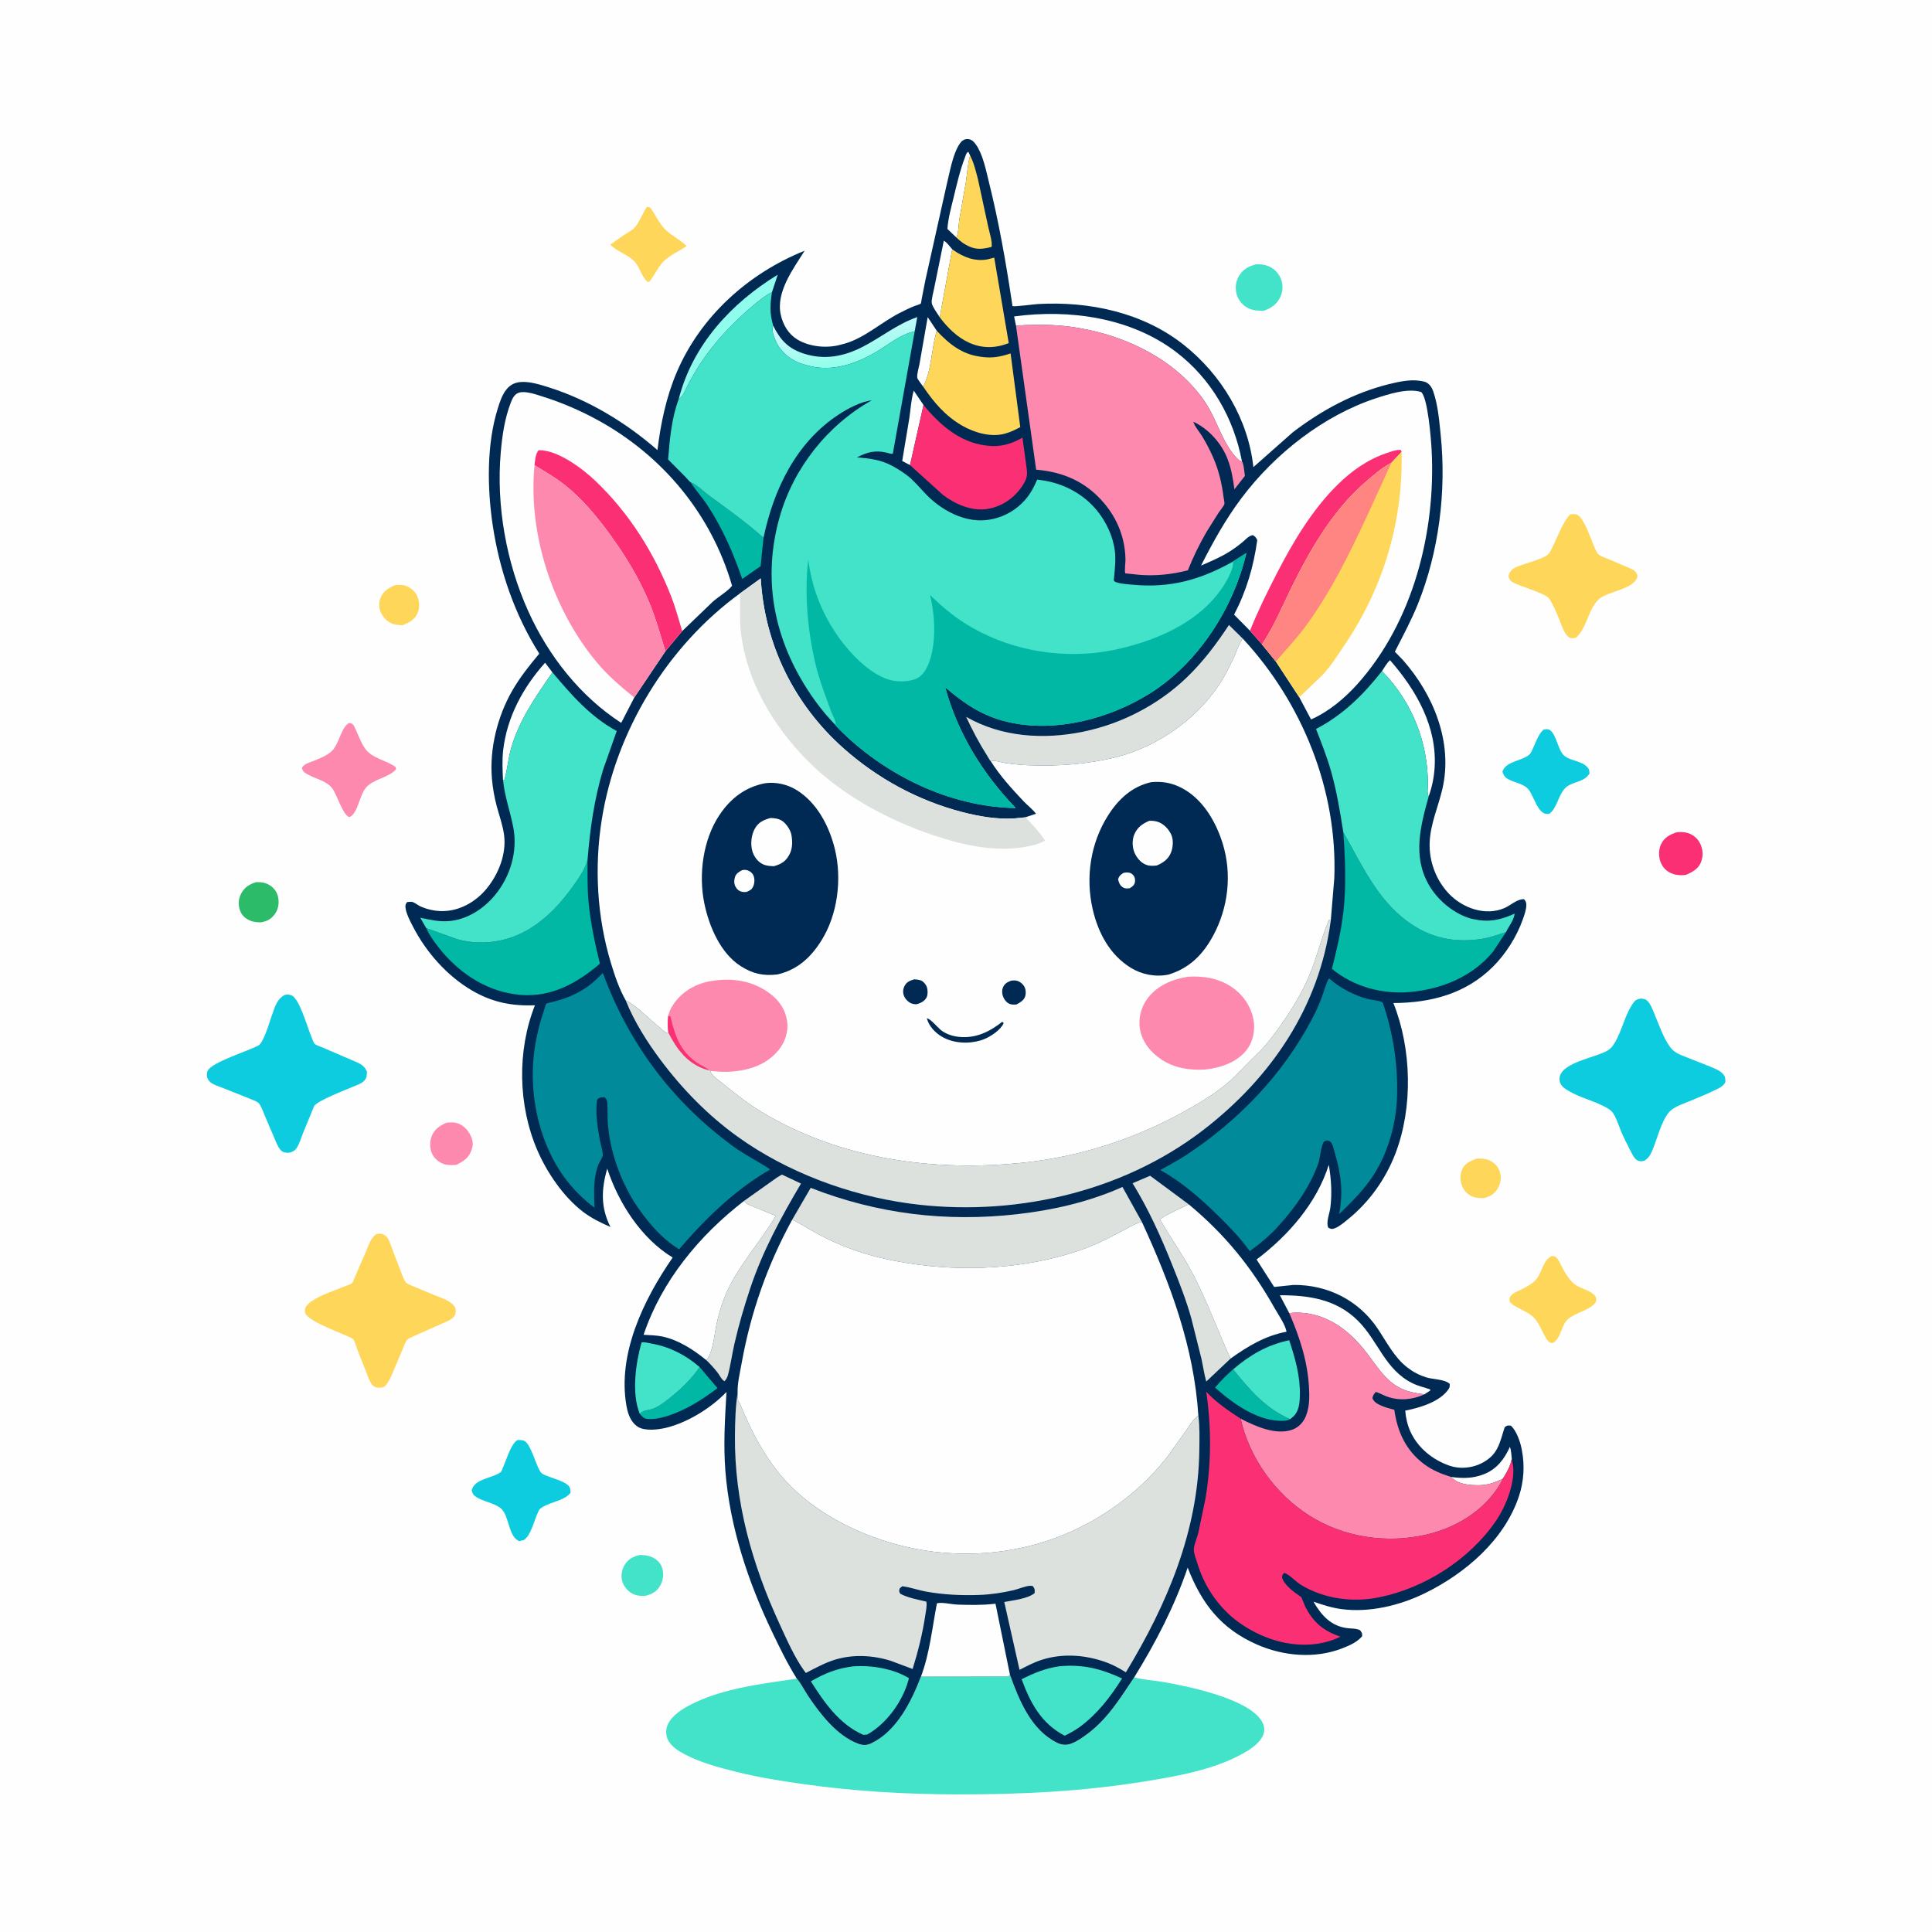 <svg version="1.1" xmlns="http://www.w3.org/2000/svg" style="display: block;" viewBox="0 0 2048 2048" width="1024" height="1024">
<defs>
	<linearGradient id="Gradient1" gradientUnits="userSpaceOnUse" x1="901.876" y1="384.432" x2="894.63" y2="342.461">
		<stop class="stop0" offset="0" stop-opacity="1" stop-color="rgb(146,254,235)"/>
		<stop class="stop1" offset="1" stop-opacity="1" stop-color="rgb(201,249,252)"/>
	</linearGradient>
</defs>
<path transform="translate(0,0)" fill="rgb(254,254,254)" d="M -0 -0 L 2048 0 L 2048 2048 L -0 2048 L -0 -0 z"/>
<path transform="translate(0,0)" fill="rgb(254,215,90)" d="M 419.138 620.142 C 422.696 619.999 426.525 619.675 429.929 620.898 C 435.366 622.852 440.243 626.981 442.467 632.37 C 444.913 638.296 445.089 644.63 442.399 650.542 C 439.395 657.146 433.287 660.136 426.929 662.749 C 423.436 662.62 419.686 662.512 416.371 661.313 C 410.635 659.238 406.183 654.715 403.723 649.192 C 401.522 644.252 401.372 638.858 403.378 633.812 C 406.372 626.285 412.097 623.127 419.138 620.142 z"/>
<path transform="translate(0,0)" fill="rgb(254,215,90)" d="M 1565.25 1228.16 C 1569.96 1227.89 1574.46 1228.14 1578.85 1230.04 C 1583.82 1232.18 1588.06 1236.55 1589.77 1241.7 C 1591.92 1248.18 1590.9 1254.22 1587.55 1260.09 C 1584.37 1265.65 1579.54 1268.23 1573.61 1269.99 C 1569.29 1270.13 1565.36 1270.15 1561.26 1268.6 C 1556.06 1266.63 1551.86 1262.24 1549.8 1257.12 C 1547.53 1251.46 1547.59 1244.56 1550.17 1239 C 1552.94 1233.02 1559.51 1230.35 1565.25 1228.16 z"/>
<path transform="translate(0,0)" fill="rgb(44,187,104)" d="M 271.481 935.105 C 276.607 934.925 281.312 935.549 285.776 938.296 C 290.09 940.95 293.463 945.195 294.616 950.171 C 296.083 956.504 295.377 963.395 291.5 968.752 C 287.401 974.417 283.34 976.38 276.73 977.766 C 272.789 977.663 268.848 977.508 265.185 975.892 C 260.189 973.687 256.614 970.75 254.611 965.638 C 252.449 960.117 252.544 953.698 255.108 948.294 C 258.641 940.847 263.909 937.548 271.481 935.105 z"/>
<path transform="translate(0,0)" fill="rgb(66,227,201)" d="M 678.515 1648.29 C 683.559 1648.42 688.313 1649.09 692.838 1651.48 C 697.495 1653.93 700.808 1657.86 702.171 1662.97 C 703.986 1669.76 702.652 1676.65 698.783 1682.5 C 695.12 1688.04 689.72 1690.24 683.539 1691.77 C 679 1691.9 674.01 1691.39 670 1689.13 C 664.906 1686.26 660.526 1680.8 659.298 1675 C 658.2 1669.82 659.269 1663.22 662.181 1658.75 C 666.34 1652.37 671.364 1649.8 678.515 1648.29 z"/>
<path transform="translate(0,0)" fill="rgb(254,137,174)" d="M 473.169 1190.18 C 476.68 1189.72 480.379 1189.47 483.85 1190.36 C 489.768 1191.87 495.02 1196.62 497.905 1201.88 C 500.334 1206.31 502.141 1211.77 500.546 1216.71 L 500.094 1218 L 499.693 1219.3 C 497.048 1227.55 491.044 1231.1 483.749 1234.82 C 479.77 1235.05 475.799 1235.31 471.888 1234.36 C 466.445 1233.03 460.906 1228.68 458.347 1223.69 C 455.447 1218.03 455.288 1210.56 457.509 1204.66 C 460.344 1197.12 466.071 1193.34 473.169 1190.18 z"/>
<path transform="translate(0,0)" fill="rgb(251,48,116)" d="M 1777.36 882.198 C 1781.44 881.885 1785.56 881.864 1789.5 883.117 C 1794.57 884.729 1799.32 888.671 1801.8 893.364 C 1805.22 899.855 1805.79 906.624 1803.28 913.542 C 1800.59 920.987 1793.83 924.564 1787.03 927.459 C 1782.37 928.039 1777.28 927.893 1772.85 926.174 C 1766.49 923.703 1762.65 919.924 1760.16 913.557 C 1758.05 908.154 1758.16 900.186 1760.77 894.926 C 1764.46 887.486 1769.85 884.883 1777.36 882.198 z"/>
<path transform="translate(0,0)" fill="rgb(66,227,201)" d="M 1331.74 280.153 C 1335.87 279.935 1340.66 280.517 1344.49 282.127 C 1350.84 284.804 1355.74 289.733 1358.07 296.271 C 1360.34 302.638 1359.91 309.606 1356.82 315.608 C 1352.93 323.148 1347.03 326.887 1339.2 329.557 C 1333.32 329.353 1328.1 329.217 1322.77 326.478 C 1317.33 323.686 1312.92 318.472 1311.11 312.617 C 1309 305.795 1309.73 298.57 1313.4 292.464 C 1317.76 285.224 1323.79 282.148 1331.74 280.153 z"/>
<path transform="translate(0,0)" fill="rgb(254,215,90)" d="M 685.537 219.5 L 685.953 219.451 C 689.293 219.401 689.069 219.695 690.914 222.363 C 695.852 229.504 699.22 237.55 705.618 243.658 C 712.325 250.062 721.015 254.086 727.888 260.704 C 719.007 267.299 708.756 270.505 701.396 279.321 C 696.484 285.203 693.333 292.408 688.5 298.481 L 686.521 298.918 C 679.83 293.238 678.407 282.789 671.857 276.492 C 664.639 269.553 654.3 266.597 646.804 259.355 L 662.39 248.51 C 666.707 245.781 671.448 243.446 674.45 239.182 C 678.759 233.06 681.421 225.818 685.537 219.5 z"/>
<path transform="translate(0,0)" fill="rgb(14,204,224)" d="M 1636.13 773.5 C 1637.97 773.134 1639.74 772.623 1641.59 773.247 C 1648.35 775.529 1651.3 791.314 1655.04 797.213 L 1655.72 798.232 C 1660.84 806.464 1674.57 805.579 1681.72 812.292 C 1684.53 814.941 1684.73 816.234 1684.95 820 C 1678.84 829.795 1666.59 828.114 1659.3 835.298 C 1651.82 842.665 1650.71 856.57 1642.49 862.5 C 1630.19 865.974 1626.31 842.88 1619.36 835.805 C 1614.68 831.045 1605.56 829.476 1599.56 826.366 C 1595.61 824.323 1593.85 822.277 1592.62 818 C 1596.51 806.384 1613.69 806.902 1621.33 799.73 C 1623.11 798.059 1624.31 794.753 1625.32 792.574 C 1628.26 786.235 1630.84 778.221 1636.13 773.5 z"/>
<path transform="translate(0,0)" fill="rgb(254,215,90)" d="M 1644.87 1331.5 C 1647.03 1331.63 1647.73 1331.27 1649.46 1332.74 C 1652.26 1335.13 1653.92 1339.52 1655.61 1342.73 C 1658.74 1348.7 1662.01 1354.38 1666.78 1359.22 C 1673.38 1365.92 1683 1366.39 1689.5 1372.27 C 1692.13 1374.64 1692.01 1376.12 1692.06 1379.5 C 1686.86 1389 1669.16 1391.18 1661.34 1399.12 C 1654.63 1405.93 1655.12 1417.82 1646.5 1423.43 L 1644.97 1423.62 C 1641.72 1423.19 1640.24 1420.8 1638.69 1418.24 C 1634.61 1411.49 1631.57 1402.61 1626.11 1396.93 C 1622.82 1393.5 1618.5 1391.14 1614.33 1388.95 C 1609.33 1386.34 1604.48 1384.28 1600.5 1380.17 C 1600.25 1378.51 1599.76 1377.32 1600.41 1375.7 C 1602.4 1370.73 1608.98 1368.75 1613.43 1366.53 C 1618.31 1364.09 1623.46 1361.22 1627.36 1357.36 C 1634.95 1349.85 1634.67 1336.52 1644.87 1331.5 z"/>
<path transform="translate(0,0)" fill="rgb(254,137,174)" d="M 369.703 766.5 C 370.483 766.485 372.936 766.888 373.5 767.329 C 375.001 768.504 376.561 772.259 377.392 774.054 C 380.402 780.563 382.971 787.97 387.222 793.781 C 394.957 804.355 409.497 805.707 419.5 813.206 L 419.804 815.5 C 411.805 824.647 396.027 825.475 387.895 834.995 C 380.96 843.115 379.574 861.973 370.5 866.239 C 363.244 864.407 357.118 841.357 351.615 834.924 C 344.855 827.021 333.073 825.318 324.5 819.966 C 321.714 818.227 320.641 817.107 320.02 814 C 322.232 809.653 328.483 808.21 332.703 806.508 C 338.683 804.095 346.435 801.033 351.188 796.683 C 359.923 788.691 360.779 772.452 369.703 766.5 z"/>
<path transform="translate(0,0)" fill="rgb(14,204,224)" d="M 548.567 1526.5 C 551.245 1526.5 554.138 1526.33 556.5 1527.84 C 562.172 1531.47 567.199 1548.87 570.278 1555.16 C 571.621 1557.91 573.016 1561.44 575.9 1562.81 L 576.919 1563.26 C 583.803 1566.54 596.2 1569.32 601.782 1574.08 C 604.734 1576.59 604.693 1578.96 604.799 1582.5 C 596.996 1591.93 581.043 1592.07 572.188 1599.7 C 571.283 1600.48 569.891 1604.24 569.297 1605.55 C 565.759 1613.29 562.655 1627.64 555.35 1632.5 L 550.5 1633.69 C 550.062 1633.5 549.605 1633.35 549.188 1633.11 C 538.833 1627.34 539.644 1606.97 531.411 1599.38 C 524.585 1593.09 511.661 1591.86 503.904 1586.23 C 501.414 1584.42 500.471 1582.56 500.068 1579.5 C 503.229 1567.22 522.556 1567.08 531.104 1560.21 C 531.719 1559.71 533.067 1555.79 533.445 1554.94 C 536.792 1547.41 540.676 1533.94 546.438 1528.12 C 547.115 1527.43 547.758 1527.06 548.567 1526.5 z"/>
<path transform="translate(0,0)" fill="rgb(254,215,90)" d="M 1664.24 545.5 C 1666.96 544.641 1669.94 544.564 1672.5 546.018 C 1679.5 549.999 1686.51 571.753 1689.76 579.082 C 1690.74 581.29 1692.62 586.123 1694.41 587.641 C 1697.09 589.902 1702.57 591.709 1705.84 593.047 L 1729.19 602.974 C 1733.12 604.855 1734.47 606.455 1735.92 610.5 C 1733.25 624.947 1704.22 626.311 1694.42 635.626 C 1683.34 646.147 1682.44 665.686 1670.5 675.968 C 1668.33 676.581 1665.64 677.124 1663.5 675.792 C 1657.89 672.299 1654.76 661.221 1652.34 655.274 C 1649.48 648.251 1646.21 640.519 1641.94 634.254 C 1638.57 629.289 1611.19 621.376 1604.18 617.582 C 1601.06 615.896 1600 614.309 1598.97 611 C 1600.75 601.877 1609.25 600.378 1616.95 597.641 C 1624.26 595.042 1633.42 592.814 1639.9 588.618 C 1642.98 586.617 1645.34 580.511 1646.98 577.208 C 1651.98 567.083 1656.6 553.743 1664.24 545.5 z"/>
<path transform="translate(0,0)" fill="rgb(254,215,90)" d="M 398.49 1308.5 C 399.664 1308.1 400.151 1307.87 401.5 1307.76 C 404.876 1307.5 407.561 1308.64 409.843 1311.05 C 412.495 1313.85 413.835 1318.74 415.168 1322.31 L 425.004 1348.15 C 426.281 1351.27 428.086 1356.71 430.204 1359.3 C 431.805 1361.25 437.542 1363.24 440.069 1364.32 L 461.202 1373.16 C 467.362 1375.57 474.767 1377.96 479.711 1382.5 C 482.351 1384.93 483.368 1387.43 483.051 1391 C 482.866 1393.09 482.259 1394.42 480.941 1396.03 C 478.342 1399.2 473.057 1401.08 469.379 1402.7 L 440.463 1415.56 C 438.155 1416.71 433.804 1418.28 431.946 1419.91 C 430.025 1421.6 428.452 1426.45 427.388 1428.89 L 417.455 1452.32 C 414.876 1458.47 412.421 1465.26 407.5 1469.93 C 405.815 1470.59 404.496 1471.03 402.662 1471.04 C 400.427 1471.04 397.641 1470.81 395.891 1469.28 C 392.243 1466.09 390.26 1459.73 388.494 1455.27 L 378.633 1430.28 C 377.589 1427.5 376.393 1422.25 374.61 1420.01 C 372.968 1417.95 367.125 1416.02 364.686 1414.89 C 352.025 1409.03 334.381 1403.46 324.324 1393.69 C 323.496 1391.61 322.891 1390.29 323.256 1387.98 C 324.998 1376.94 356.312 1367.56 365.84 1363.45 C 367.388 1362.79 372.093 1361.28 373.152 1360.2 C 374.361 1358.98 375.899 1354.27 376.688 1352.54 L 387.934 1326.62 C 390.724 1319.9 392.611 1313.17 398.49 1308.5 z"/>
<path transform="translate(0,0)" fill="rgb(14,204,224)" d="M 302.317 1054.5 C 304.693 1054.07 306.8 1054.28 309.069 1055.16 C 317.259 1058.37 325.845 1088.71 329.461 1097.49 C 330.24 1099.38 332.301 1105.37 333.653 1106.6 C 335.344 1108.13 340.499 1109.71 342.73 1110.73 L 378 1125.93 C 383.096 1128.12 386.881 1130.73 388.976 1136 C 388.751 1139.87 389.035 1142.23 386.341 1145.34 C 383.394 1148.74 377.543 1150.51 373.495 1152.27 C 367 1155.1 335.355 1167.2 332.928 1172.68 L 321.177 1201.22 C 319.263 1206.14 317.537 1212.02 314.768 1216.5 C 312.712 1219.82 310.141 1220.98 306.5 1221.98 C 304.91 1222.06 303.6 1221.95 302.016 1221.64 C 299.926 1221.23 298.648 1220.45 297.239 1218.81 C 294.363 1215.46 292.538 1210.38 290.811 1206.35 L 280.946 1183.21 C 279.197 1179.11 277.416 1173.67 274.802 1170.05 C 273.203 1167.84 268.675 1166.3 266.115 1165.17 L 234.688 1152.68 C 229.884 1150.82 223.173 1149 220.5 1144.2 C 219.007 1141.51 218.923 1138.33 219.946 1135.5 C 223.284 1126.25 264.368 1113.71 273.94 1108.22 C 279.578 1104.99 285.4 1084.16 287.752 1077.7 C 291.006 1068.76 293.095 1058.8 302.317 1054.5 z"/>
<path transform="translate(0,0)" fill="rgb(14,204,224)" d="M 1739.05 1058.5 C 1741.83 1058.82 1743.63 1058.67 1745.9 1060.6 C 1749.71 1063.84 1751.95 1070.65 1753.89 1075.16 C 1758.67 1086.25 1763.41 1100.81 1770.7 1110.3 C 1775.3 1116.3 1781.6 1118.25 1788.34 1120.94 L 1813.77 1131.02 C 1817.46 1132.6 1822.05 1134.32 1825 1137.05 C 1828.94 1140.69 1828.86 1141.91 1829.02 1147 C 1827.01 1150.88 1824.63 1152.23 1820.71 1154.21 C 1810.98 1159.12 1800.61 1163.34 1790.54 1167.49 C 1784.37 1170.04 1777.55 1172.21 1772.17 1176.25 C 1762.86 1183.24 1757.72 1203.68 1753.42 1214.62 C 1750.79 1221.29 1749.36 1226.5 1743.03 1230.5 C 1740.31 1230.98 1738.06 1231.45 1735.5 1229.94 C 1732.07 1227.91 1730.08 1223.1 1728.28 1219.66 C 1724.63 1212.71 1721.08 1205.85 1718.11 1198.56 C 1715.61 1192.4 1713.64 1185.56 1709.93 1180 C 1707.38 1176.18 1703.14 1174.22 1699.16 1172.2 C 1687.62 1166.35 1674.49 1163.33 1663.4 1156.73 C 1659.23 1154.25 1654.5 1151.58 1653.41 1146.48 C 1649.1 1126.46 1692.96 1121.39 1705.11 1112.98 C 1709.6 1109.87 1712.61 1104.1 1714.91 1099.25 C 1720.38 1087.74 1723.72 1074.04 1731.08 1063.5 C 1733.65 1059.82 1734.95 1059.44 1739.05 1058.5 z"/>
<path transform="translate(0,0)" fill="rgb(66,227,201)" d="M 1070.6 1775.31 C 1080.36 1802.48 1092.96 1833.84 1120.61 1847.42 C 1125.44 1849.79 1130.42 1850.19 1135.54 1848.3 C 1141.68 1846.04 1147.65 1841.78 1152.86 1837.89 C 1174.44 1821.81 1187.53 1799.9 1202.27 1778.11 L 1203.85 1778.5 C 1213.61 1780.83 1224.08 1781.4 1234.01 1783.15 C 1260.29 1787.8 1321.34 1800.27 1336.88 1823.5 C 1339.43 1827.3 1340.78 1831.62 1339.87 1836.18 C 1338.14 1844.94 1329.13 1851.88 1321.94 1856.24 C 1290.68 1875.21 1250.6 1882.35 1215 1888.15 C 1147.83 1899.09 1081.28 1902.32 1013.32 1902.12 C 959.497 1901.97 906.073 1898.86 852.766 1891.38 C 828.581 1887.98 804.485 1884.26 780.773 1878.3 C 761.813 1873.54 742.39 1868.47 725.056 1859.21 C 718.92 1855.94 712.658 1851.92 708.909 1845.86 C 706.289 1841.63 705.533 1836.28 706.732 1831.47 C 709.271 1821.28 719.808 1813.77 728.527 1808.95 C 763.054 1789.87 806.28 1785.16 844.655 1779.44 C 848.976 1784.15 852.688 1791.87 856.309 1797.29 C 869.157 1816.54 887.157 1840.05 909.688 1848.38 C 914.767 1850.26 918.91 1850.25 923.833 1847.87 C 950.708 1834.91 966.156 1803.56 976.264 1777.23 L 1069 1776.99 L 1070.6 1775.31 z"/>
<path transform="translate(0,0)" fill="rgb(0,42,83)" d="M 844.655 1779.44 C 834.912 1763.93 826.807 1747.23 818.879 1730.73 C 793.197 1677.3 773.65 1618.88 768.941 1559.46 C 766.712 1531.33 768.479 1503.59 770.116 1475.5 C 754.25 1492.2 729.182 1507.79 706.612 1513.38 C 698.323 1515.43 683.677 1517.33 676.149 1512.45 C 668.464 1507.48 665.54 1498.63 664.037 1490.03 C 654.38 1434.77 682.559 1377.15 713.053 1333.04 C 679.545 1312.68 655.734 1275.24 643.648 1238.72 C 637.456 1260.93 636.556 1279.53 647.086 1300.64 C 636.973 1296.22 626.993 1291.37 618.165 1284.66 C 597.46 1268.91 579.877 1243.12 569.635 1219.39 C 549.128 1171.87 547.998 1113.83 567.042 1065.66 C 542.458 1066.56 521.833 1062.52 500.397 1050 C 473.892 1034.51 451.909 1009.57 437.859 982.418 C 435.047 976.984 431.319 969.991 430.135 964 C 429.453 960.55 429.497 958.993 431.5 956.231 C 432.923 956.191 435.731 955.719 437 956.075 C 439.846 956.874 443.351 959.861 446.324 961.119 C 455.021 964.801 464.259 966.435 473.688 965.569 C 490.104 964.061 505.204 954.832 515.624 942.255 C 528.416 926.814 537.045 905.273 534.32 884.946 C 532.962 874.813 529.331 864.876 526.672 855.022 C 524.039 845.268 522.291 835.223 521.443 825.15 C 518.807 793.854 527.213 759.789 542.757 732.558 C 550.911 718.273 561.117 705.46 571.656 692.895 C 545.633 651.823 529.337 604.218 522.219 556.232 C 516.47 517.473 515.764 470.875 527.604 433.208 C 529.829 426.127 532.107 418.799 536.799 412.895 C 540.588 408.127 545.463 405.527 551.529 404.988 C 561.237 404.126 572.286 407.621 581.459 410.503 C 623.776 423.801 663.624 447.985 696.933 477.105 C 700.34 449.072 706.147 421.095 717.218 394.982 C 742.482 335.394 793.335 289.705 852.939 265.799 C 840.995 284.853 822.287 309.578 827.631 333.625 C 829.994 344.259 835.585 353.902 844.974 359.724 C 857.617 367.564 875.859 369.397 890.195 365.652 L 892 365.157 L 895.688 364.196 C 916.102 358.328 933.898 342.073 952.677 332.276 C 958.116 329.438 963.634 326.698 969.338 324.432 C 970.43 323.998 975.483 322.488 976.055 321.854 C 976.341 321.536 976.969 317.232 977.105 316.546 L 980.938 297 L 1003.45 196.085 C 1006.71 183.084 1009.76 163.653 1017.24 152.5 C 1019.25 149.5 1021.73 147.418 1025.5 147.418 C 1029.75 147.418 1032.29 150.117 1034.61 153.377 C 1042.03 163.792 1045.34 181.19 1048.41 193.5 C 1058.72 234.893 1066.18 277.295 1072.53 319.47 L 1073.15 323.612 C 1073.19 323.898 1073.01 324.363 1073.27 324.47 C 1075.4 325.315 1096.63 322.477 1100.38 322.27 C 1154.89 319.255 1211.66 331.223 1255.14 365.784 C 1294.83 397.335 1323.2 444.419 1328.63 495.179 L 1370.4 458.247 C 1400.99 434.885 1434.76 416.55 1472.29 407.211 C 1482.41 404.693 1494.68 402.049 1505.08 403.652 L 1506.5 403.903 C 1508.21 404.195 1509.9 404.437 1511.5 405.176 C 1515.53 407.043 1517.91 410.9 1519.31 414.96 C 1524.34 429.466 1525.69 446.295 1527.24 461.5 C 1533.3 521.041 1525.35 584.812 1502.94 640.5 C 1496 657.741 1487.02 674.287 1478.61 690.845 L 1487.09 699.601 C 1519.54 736.269 1540.49 787.116 1528.95 836.5 C 1524.56 855.3 1516.4 873.037 1515.52 892.614 C 1514.61 912.658 1522.18 933.122 1536.09 947.545 C 1550.61 962.604 1574.46 971.319 1594.71 962.608 C 1601.55 959.664 1608.09 952.954 1615.5 953.18 C 1617.27 955.132 1617.88 956.303 1617.96 959 C 1618.1 963.924 1615.88 969.952 1614.25 974.588 C 1607.9 992.666 1596.13 1011.32 1582.55 1024.8 C 1553.64 1053.53 1516.67 1063.11 1477.05 1063.25 C 1496.48 1111.87 1497.96 1174.16 1479.13 1223 C 1468.73 1249.99 1451.48 1274.24 1428.95 1292.46 C 1424.85 1295.77 1419.97 1300.09 1415 1301.99 C 1411.93 1303.16 1410.99 1302.91 1408.11 1301.5 C 1405.33 1295.63 1409.44 1286.53 1410.24 1280.04 C 1412.09 1265.09 1411.16 1249.52 1408.56 1234.74 C 1395.82 1275.35 1365.59 1309.81 1332.04 1335.12 L 1350.67 1364.23 L 1371.23 1362.08 C 1407.18 1361.75 1440.14 1378.29 1460.29 1408.23 C 1469.88 1422.48 1478.01 1439.01 1491.93 1449.67 C 1498.03 1454.35 1504.36 1457.67 1511.71 1460.02 C 1519.01 1462.34 1531.63 1461.96 1536.81 1467 C 1536.72 1469.36 1537.04 1470.3 1535.69 1472.34 C 1526.55 1486.06 1504.71 1492.36 1489.61 1495.34 C 1490.18 1502.83 1491.96 1510.65 1495.08 1517.5 C 1503.04 1534.97 1518.75 1547.56 1536.72 1553.76 C 1547.39 1557.44 1560.48 1556.22 1570.44 1551.14 C 1587.97 1542.21 1589.55 1530.15 1594.99 1513 C 1597.82 1510.76 1597.85 1511.03 1601.5 1511.24 C 1607.3 1516.13 1611.55 1528.27 1612.96 1535.7 L 1613.29 1537.5 C 1616.39 1553.59 1615.34 1570.39 1610.18 1585.97 C 1594.83 1632.28 1553.42 1667.82 1510.64 1688.79 C 1483.92 1701.89 1451.74 1709.67 1421.94 1705.71 C 1411.69 1704.35 1402.07 1701.21 1392.34 1697.84 C 1400.76 1712.39 1411.1 1724.08 1428.85 1725.97 C 1433.04 1726.41 1438.08 1726.16 1441.82 1728.2 C 1443.77 1731.02 1444.12 1731.13 1443.93 1734.5 C 1438.42 1740.9 1430.72 1744.21 1423 1747.24 C 1394.09 1758.57 1360.57 1755.64 1332.47 1743.29 C 1294.19 1726.47 1273.83 1699.89 1258.98 1661.73 C 1245.09 1702.73 1225 1741.36 1202.27 1778.11 C 1187.53 1799.9 1174.44 1821.81 1152.86 1837.89 C 1147.65 1841.78 1141.68 1846.04 1135.54 1848.3 C 1130.42 1850.19 1125.44 1849.79 1120.61 1847.42 C 1092.96 1833.84 1080.36 1802.48 1070.6 1775.31 L 1069 1776.99 L 976.264 1777.23 C 966.156 1803.56 950.708 1834.91 923.833 1847.87 C 918.91 1850.25 914.767 1850.26 909.688 1848.38 C 887.157 1840.05 869.157 1816.54 856.309 1797.29 C 852.688 1791.87 848.976 1784.15 844.655 1779.44 z"/>
<path transform="translate(0,0)" fill="rgb(254,254,254)" d="M 1538.11 1565.62 C 1550.27 1567.29 1561.35 1567.33 1573 1562.74 C 1586.68 1557.35 1594.72 1546.66 1600.55 1533.72 C 1601.99 1537.53 1602.08 1542.25 1602.55 1546.29 C 1601.23 1553.95 1597.14 1561.08 1593.02 1567.56 C 1584.37 1571.65 1576.84 1574.46 1567.1 1574.4 C 1556.57 1574.34 1545.91 1573.5 1538.11 1565.62 z"/>
<path transform="translate(0,0)" fill="rgb(254,254,254)" d="M 978.666 409.91 C 977.414 408.028 972.589 402.227 972.343 400.41 C 971.813 396.476 974.158 389.084 974.851 385 L 983.389 336.169 L 993.007 350.641 C 987.068 370.127 988.072 391.238 978.666 409.91 z"/>
<path transform="translate(0,0)" fill="rgb(254,254,254)" d="M 964.656 493.034 L 956.381 488.665 L 963.889 443.475 C 965.322 433.83 965.835 423.403 968.624 414.061 L 978.958 429.345 L 964.656 493.034 z"/>
<path transform="translate(0,0)" fill="rgb(254,254,254)" d="M 1013.82 251.768 L 1004.29 242.688 C 1005.04 231.447 1008.3 219.925 1010.95 209 C 1014.34 195.009 1017.66 180.469 1022.83 167 C 1023.7 164.714 1024.22 161.923 1026.5 160.897 L 1028.36 164.837 C 1025.71 174.127 1025.32 183.841 1023.84 193.354 L 1016.93 232.797 C 1016.04 238.508 1016.18 246.659 1013.82 251.768 z"/>
<path transform="translate(0,0)" fill="rgb(254,254,254)" d="M 996.164 336.301 L 995.461 335.216 C 993.315 331.863 988.538 325.28 987.74 321.485 C 987.042 318.169 989.397 309.876 990.047 306.474 L 1000.48 255.21 C 1003.47 256.489 1007.1 261.731 1009.39 264.242 L 996.164 336.301 z"/>
<path transform="translate(0,0)" fill="rgb(254,254,254)" d="M 533.173 826.41 C 532.721 816.158 532.199 805.628 533.363 795.406 C 537.369 760.214 554.456 728.629 577.816 702.54 L 585.612 712.747 C 568.012 738.324 550.197 763.37 541.678 793.691 C 538.608 804.619 537.829 816.115 534.651 826.958 L 533.173 826.41 z"/>
<path transform="translate(0,0)" fill="rgb(0,184,164)" d="M 1307.18 1451.56 C 1324.63 1473.32 1341.45 1492.91 1367.52 1504.4 C 1365.4 1505.46 1363.98 1505.89 1361.59 1506.05 C 1334.6 1507.87 1306.93 1487.84 1287.99 1470.84 C 1294.07 1463.87 1300.13 1457.56 1307.18 1451.56 z"/>
<path transform="translate(0,0)" fill="rgb(144,252,237)" d="M 719.411 423.214 C 733.979 365.868 774.989 321.43 824.442 291.185 L 818.336 309.663 C 808.979 314.59 801.248 321.36 793.317 328.251 C 775.166 344.023 758.113 362.415 744.516 382.279 C 739.063 390.244 734.303 398.517 729.745 407.019 C 727.062 412.026 724.261 420.197 719.411 423.214 z"/>
<path transform="translate(0,0)" fill="rgb(0,184,164)" d="M 741.614 1449.14 L 760.55 1471.46 C 744.011 1484.09 725.437 1495.75 705.318 1501.64 C 699.047 1503.47 691.573 1505.03 685 1503.95 C 682.189 1503.49 679.95 1500.69 678.139 1498.66 C 679.985 1496.83 682.979 1495.4 685.5 1494.94 L 688.048 1494.5 C 695.508 1493.04 702.286 1488.04 708.161 1483.42 C 720.803 1473.48 732.597 1462.53 741.614 1449.14 z"/>
<path transform="translate(0,0)" fill="rgb(254,254,254)" d="M 1464.97 711.383 C 1467.56 707.549 1470.05 702.907 1473.47 699.811 C 1501.29 731.555 1523.71 770.526 1520.71 814.275 C 1519.99 824.721 1518.01 834.125 1514.53 843.976 C 1512.53 841.242 1513.56 835.946 1513.6 832.66 C 1514.1 787.158 1496.89 743.889 1464.97 711.383 z"/>
<path transform="translate(0,0)" fill="url(#Gradient1)" d="M 819.588 345.104 C 827.068 360.34 835.427 369.388 851.746 374.737 C 873.667 381.921 894.546 377.958 914.604 367.587 C 934.401 357.351 950.97 343.564 972.337 336.103 L 969.596 351.264 C 954.378 354.399 942.21 365.184 929.003 372.96 C 907.085 385.864 882.036 394.515 856.516 387.574 L 855 387.142 L 848 385.023 C 837.074 380.863 827.02 372.353 822.375 361.471 C 820.328 356.675 817.579 350.044 819.588 345.104 z"/>
<path transform="translate(0,0)" fill="rgb(254,215,90)" d="M 1028.36 164.837 C 1032.36 172.574 1034.52 181.69 1036.7 190.094 L 1047.46 239.994 C 1048.53 245.269 1052.3 256.626 1051.09 261.751 C 1039.94 264.563 1032.94 265.03 1022.76 258.852 C 1019.54 256.896 1016.54 254.358 1013.82 251.768 C 1016.18 246.659 1016.04 238.508 1016.93 232.797 L 1023.84 193.354 C 1025.32 183.841 1025.71 174.127 1028.36 164.837 z"/>
<path transform="translate(0,0)" fill="rgb(0,184,164)" d="M 732.085 511.224 C 739.124 514.096 744.912 520.367 751.069 524.883 C 770.852 539.394 791.022 553.733 809.338 570.105 L 806.273 600.195 L 786.784 613.719 C 777.423 586.484 766.008 560.141 750.169 536 C 744.541 527.422 737.588 519.839 732.085 511.224 z"/>
<path transform="translate(0,0)" fill="rgb(254,254,254)" d="M 1366.67 1391.95 L 1356.72 1373.03 C 1387.4 1372.91 1416.75 1377.35 1439.5 1400.06 C 1461.16 1421.67 1468.17 1452.09 1497.53 1466.41 C 1503.56 1469.35 1509.9 1470.64 1516.14 1472.9 L 1516.03 1474.07 L 1510.1 1477.96 C 1500.26 1477 1490.08 1474.98 1481.48 1469.9 C 1467.54 1461.67 1459.43 1448.03 1449.87 1435.5 C 1442.78 1426.19 1434.77 1417.42 1425.58 1410.13 C 1408.89 1396.88 1387.99 1389.41 1366.67 1391.95 z"/>
<path transform="translate(0,0)" fill="rgb(66,227,201)" d="M 678.139 1498.66 C 669.346 1476.74 673.779 1445.55 680.036 1423.08 L 680.804 1422.94 C 684.013 1422.63 688.095 1423.81 691.273 1424.38 C 710.108 1427.77 727.23 1436.58 741.614 1449.14 C 732.597 1462.53 720.803 1473.48 708.161 1483.42 C 702.286 1488.04 695.508 1493.04 688.048 1494.5 L 685.5 1494.94 C 682.979 1495.4 679.985 1496.83 678.139 1498.66 z"/>
<path transform="translate(0,0)" fill="rgb(66,227,201)" d="M 1307.18 1451.56 C 1325.34 1436.07 1343.31 1425.64 1366.63 1420.7 C 1372.86 1439.69 1378.37 1458.63 1377.94 1478.84 C 1377.82 1484.85 1377.42 1491.63 1374.5 1497 C 1372.78 1500.16 1370.37 1502.31 1367.52 1504.4 C 1341.45 1492.91 1324.63 1473.32 1307.18 1451.56 z"/>
<path transform="translate(0,0)" fill="rgb(254,254,254)" d="M 1076.97 345.07 L 1074.99 335.446 C 1133.71 327.509 1198.73 336.522 1246.87 373.243 C 1284.05 401.614 1307.92 443.283 1316.51 489.03 C 1313.96 488.779 1313.54 488.085 1311.75 486.304 C 1296.31 470.98 1290.23 445.83 1278.41 427.681 C 1271.17 416.579 1262.32 406.607 1252.5 397.751 C 1219.16 367.714 1173.15 350.427 1128.76 345.64 C 1111.38 343.766 1094.37 344.186 1076.97 345.07 z"/>
<path transform="translate(0,0)" fill="rgb(220,225,221)" d="M 1304.39 1440.18 L 1278.68 1464.49 C 1276.45 1456.52 1275.33 1448.32 1273.56 1440.25 L 1262.83 1397.45 C 1257.47 1378.24 1250.02 1359.37 1242.61 1340.86 C 1230.72 1311.12 1217.39 1281.56 1200.57 1254.27 L 1219.18 1246.34 L 1260.09 1276.64 C 1249.95 1281.55 1238.82 1286.21 1229.48 1292.51 C 1241.48 1312.94 1254.98 1331.79 1265.84 1353 C 1280.38 1381.42 1291.19 1411.24 1304.39 1440.18 z"/>
<path transform="translate(0,0)" fill="rgb(220,225,221)" d="M 788.71 1273 L 823.46 1248.34 L 828.823 1245.1 L 849.101 1254.63 C 828.075 1290.19 808.636 1325.78 795.46 1365.13 C 788.909 1384.69 783.02 1404.73 778.441 1424.84 C 775.978 1435.66 774.492 1447.11 771.613 1457.75 C 770.936 1460.25 769.812 1462.25 768 1464.11 C 765.187 1462.9 762.745 1457.73 760.776 1455.16 C 757.161 1450.46 753.011 1445.97 748.755 1441.84 C 755.877 1434.13 757.343 1413.51 759.66 1403.24 C 761.725 1394.09 764.23 1384.95 767.644 1376.2 C 780.335 1343.67 805.011 1318.62 822.323 1288.84 L 795.57 1277.77 C 792.748 1276.87 791.452 1275.9 789.385 1273.73 L 788.71 1273 z"/>
<path transform="translate(0,0)" fill="rgb(66,227,201)" d="M 904.61 1766.38 C 923.54 1764.99 947.17 1768.82 963.524 1778.95 L 962.971 1781.13 C 956.73 1803.67 939.979 1826.9 919.667 1838.5 C 918.115 1838.94 916.603 1838.91 915 1838.98 C 889.975 1827.92 873.652 1804.75 859.579 1782.28 C 874.622 1773.58 887.272 1768.52 904.61 1766.38 z"/>
<path transform="translate(0,0)" fill="rgb(66,227,201)" d="M 1122.72 1766.35 C 1147.34 1763.95 1167.33 1768.86 1189.46 1779.28 C 1176.53 1799.49 1163.85 1816.29 1144.44 1830.76 C 1139.27 1834.34 1134.28 1837.28 1128.57 1839.92 C 1103.75 1826.93 1092.28 1805.31 1082.94 1780.06 C 1096.23 1773.42 1107.92 1768.53 1122.72 1766.35 z"/>
<path transform="translate(0,0)" fill="rgb(254,215,90)" d="M 1009.39 264.242 L 1010.65 265.135 C 1021.28 272.632 1033.47 277.371 1046.62 274.972 L 1053.92 273.096 L 1069.32 363.697 C 1055.36 369.222 1041.41 369.576 1027.47 363.357 C 1014.85 357.726 1004.31 347.266 996.164 336.301 L 1009.39 264.242 z"/>
<path transform="translate(0,0)" fill="rgb(254,254,254)" d="M 976.264 1777.23 C 985.513 1752.79 988.222 1725.1 993.187 1699.58 C 998.363 1698.13 1008.8 1700.7 1014.64 1700.92 C 1027.43 1701.39 1040.77 1701.62 1053.5 1700.18 L 1055.26 1699.97 L 1070.6 1775.31 L 1069 1776.99 L 976.264 1777.23 z"/>
<path transform="translate(0,0)" fill="rgb(254,215,90)" d="M 993.007 350.641 C 1006.06 364.634 1019.44 375.413 1039 378.088 L 1040.86 378.355 C 1051.97 379.85 1060.78 378.155 1071.27 374.634 L 1081.53 452.745 C 1076.74 455.281 1072.23 457.625 1067 459.161 L 1065.35 459.66 C 1050.63 463.849 1033.13 458.729 1020.18 451.348 C 1002.45 441.238 989.926 426.656 978.666 409.91 C 988.072 391.238 987.068 370.127 993.007 350.641 z"/>
<path transform="translate(0,0)" fill="rgb(251,48,116)" d="M 978.958 429.345 C 995.972 450.035 1016.9 468.621 1044.5 472.149 L 1046.34 472.4 C 1060.23 474.197 1071.86 470.785 1083.85 463.946 L 1087.59 491.384 C 1088.09 495.561 1089.16 500.348 1088.46 504.5 C 1087.66 509.151 1084.65 513.981 1081.88 517.721 C 1073.03 529.631 1059.99 537.819 1045.19 539.722 C 1029.31 541.764 1011.89 534.1 999.533 524.572 L 964.656 493.034 L 978.958 429.345 z"/>
<path transform="translate(0,0)" fill="rgb(254,254,254)" d="M 1260.09 1276.64 C 1298.54 1308.57 1326.5 1343.04 1351.05 1386.53 C 1355.06 1393.64 1362.35 1403.84 1363.78 1411.69 C 1341.2 1415.92 1322.88 1426.93 1304.39 1440.18 C 1291.19 1411.24 1280.38 1381.42 1265.84 1353 C 1254.98 1331.79 1241.48 1312.94 1229.48 1292.51 C 1238.82 1286.21 1249.95 1281.55 1260.09 1276.64 z"/>
<path transform="translate(0,0)" fill="rgb(254,254,254)" d="M 788.71 1273 L 789.385 1273.73 C 791.452 1275.9 792.748 1276.87 795.57 1277.77 L 822.323 1288.84 C 805.011 1318.62 780.335 1343.67 767.644 1376.2 C 764.23 1384.95 761.725 1394.09 759.66 1403.24 C 757.343 1413.51 755.877 1434.13 748.755 1441.84 C 735.315 1430.92 719.543 1420.51 702.318 1416.81 C 695.889 1415.43 688.79 1415.34 682.219 1414.95 C 701.539 1357.56 741.336 1309.65 788.71 1273 z"/>
<path transform="translate(0,0)" fill="rgb(220,225,221)" d="M 1050.33 806.995 C 1049.43 806.487 1047.04 802.036 1046.36 800.964 C 1037.89 787.684 1030.79 774.12 1024.12 759.888 C 1061.94 781.454 1106.28 784.228 1148.29 775.601 C 1189.01 767.241 1227.92 747.023 1257.92 718.229 C 1275.28 701.564 1289.55 682.541 1302.73 662.499 L 1317.32 676.855 L 1316.3 678.415 C 1313.27 683.218 1311.35 689.198 1309.06 694.403 C 1305.41 702.723 1301.35 710.75 1296.78 718.606 C 1273.28 758.976 1229.05 790.989 1183.98 802.404 C 1153.39 810.152 1122.35 812.34 1090.9 811.191 C 1082.46 810.883 1074.04 810.047 1065.68 808.837 C 1061.21 808.191 1054.55 805.543 1050.33 806.995 z"/>
<path transform="translate(0,0)" fill="rgb(0,184,164)" d="M 451.814 983.865 L 485 995.71 C 509.858 1002.53 536.799 998.847 559 985.994 C 580.021 973.825 595.622 956.341 609.435 936.65 C 614.647 929.221 620.473 920.461 622.807 911.665 C 622.904 925.778 622.512 940.222 623.719 954.278 C 625.699 977.314 630.45 999.122 635.927 1021.52 C 612.037 1041.99 584.692 1057.32 551.991 1054.64 C 518.652 1051.91 490.102 1034.1 468.679 1008.9 C 462.716 1001.89 455.58 992.255 451.814 983.865 z"/>
<path transform="translate(0,0)" fill="rgb(0,184,164)" d="M 1424 882.394 C 1443.61 916.525 1459.27 952.766 1492 976.81 C 1515.68 994.203 1540.92 999.65 1570.05 995.382 C 1579.53 993.991 1587.4 990.936 1596.44 988.062 L 1582.92 1008.5 C 1561.32 1035.04 1528.86 1048.35 1495.4 1051.5 C 1465.66 1054.31 1435.07 1046.17 1411.89 1026.98 C 1416.95 1006.82 1421.78 986.91 1424.1 966.19 C 1427.22 938.184 1425.96 910.416 1424 882.394 z"/>
<path transform="translate(0,0)" fill="rgb(220,225,221)" d="M 839.811 1292.84 L 859.372 1259.17 C 930.063 1286.83 1002.7 1295.63 1078.08 1287.1 C 1115.79 1282.84 1153.24 1274.35 1188.09 1259.02 L 1189.86 1258.23 L 1210.52 1295.41 C 1205.97 1296.02 1202.07 1298.39 1198 1300.42 L 1173.47 1313.25 C 1163.91 1317.98 1154.01 1322.22 1143.91 1325.67 C 1087.07 1345.05 1021.54 1348.51 962.5 1339.03 C 942.776 1335.86 922.629 1331.43 903.844 1324.52 C 892.091 1320.19 880.308 1315.24 869.265 1309.33 C 859.31 1304 849.968 1297.85 839.811 1292.84 z"/>
<path transform="translate(0,0)" fill="rgb(66,227,201)" d="M 1464.97 711.383 C 1496.89 743.889 1514.1 787.158 1513.6 832.66 C 1513.56 835.946 1512.53 841.242 1514.53 843.976 C 1505.84 875.302 1497.17 907.459 1514.55 937.829 C 1524.03 954.391 1541.44 968.97 1560 973.948 L 1566.5 975.175 L 1568.12 975.424 C 1581.6 977.343 1593.33 974.03 1605.49 968.496 C 1605.42 974.391 1598.96 982.658 1596.44 988.062 C 1587.4 990.936 1579.53 993.991 1570.05 995.382 C 1540.92 999.65 1515.68 994.203 1492 976.81 C 1459.27 952.766 1443.61 916.525 1424 882.394 C 1420.57 860.573 1416.99 838.791 1410.96 817.5 C 1406.66 802.286 1400.74 787.491 1395.05 772.75 C 1423.78 757.703 1445.02 736.67 1464.97 711.383 z"/>
<path transform="translate(0,0)" fill="rgb(66,227,201)" d="M 585.612 712.747 C 605.569 736.465 626.029 760.057 653.773 774.911 L 639.319 815.831 C 629.867 847.339 625.432 878.965 622.807 911.665 C 620.473 920.461 614.647 929.221 609.435 936.65 C 595.622 956.341 580.021 973.825 559 985.994 C 536.799 998.847 509.858 1002.53 485 995.71 L 451.814 983.865 L 445.467 972.811 C 455.996 974.944 465.144 977.322 476.068 976.371 C 495.188 974.706 512.391 963.626 524.5 949.107 C 540.966 929.364 549.02 902.414 544.096 876.985 C 540.773 859.825 534.856 844.016 533.173 826.41 L 534.651 826.958 C 537.829 816.115 538.608 804.619 541.678 793.691 C 550.197 763.37 568.012 738.324 585.612 712.747 z"/>
<path transform="translate(0,0)" fill="rgb(220,225,221)" d="M 753 1135.21 C 753.904 1139.86 760.381 1143.93 764.124 1146.96 C 777.863 1158.08 791.811 1169.34 806.963 1178.5 C 890.325 1228.9 990.412 1242.64 1086.11 1232.32 C 1144.34 1226.05 1201.42 1207.78 1252.71 1179.66 C 1268.47 1171.02 1285.04 1161.28 1299.01 1149.94 C 1307.94 1142.7 1316.02 1133.67 1324.17 1125.54 C 1330.86 1118.87 1338.22 1112.26 1344.09 1104.85 C 1362.79 1081.21 1380.66 1054.14 1391.21 1025.75 C 1397.02 1010.11 1401.15 993.799 1407.41 978.377 C 1407.9 977.153 1408.04 975.934 1409 975 L 1410.68 975.784 C 1398.7 1067.26 1347.46 1142.56 1275.33 1198 C 1188.11 1265.04 1071.55 1290.48 963.5 1275.71 C 899.901 1267.01 834.16 1242.49 781.9 1204.92 C 750.54 1182.37 723.355 1154.56 700.263 1123.68 C 685.876 1104.45 672.086 1082.62 663.189 1060.25 C 675.118 1066.53 686.472 1078.55 696.953 1087.23 C 700.301 1090 703.715 1093.77 707.767 1095.34 L 708.447 1094.34 C 717.08 1111.49 728.246 1126.75 747.218 1133.27 L 751.76 1134.5 L 753 1135.21 z"/>
<path transform="translate(0,0)" fill="rgb(254,137,174)" d="M 1366.67 1391.95 C 1387.99 1389.41 1408.89 1396.88 1425.58 1410.13 C 1434.77 1417.42 1442.78 1426.19 1449.87 1435.5 C 1459.43 1448.03 1467.54 1461.67 1481.48 1469.9 C 1490.08 1474.98 1500.26 1477 1510.1 1477.96 L 1509.23 1478.36 C 1496.98 1483.94 1482.62 1485.07 1469.95 1480.29 C 1466.05 1478.82 1462.48 1476.69 1458.46 1475.5 C 1456.31 1477.79 1455.58 1478.97 1454.77 1482 C 1456.5 1486.52 1460.46 1488.42 1464.79 1490.28 C 1469.03 1492.1 1473.56 1493.29 1478.03 1494.41 C 1481.25 1517.75 1490.4 1537.66 1509.59 1552.02 C 1518.35 1558.57 1527.73 1562.36 1538.11 1565.62 C 1545.91 1573.5 1556.57 1574.34 1567.1 1574.4 C 1576.84 1574.46 1584.37 1571.65 1593.02 1567.56 C 1592.21 1569.73 1591.2 1571.62 1590 1573.6 C 1572.93 1601.74 1543.16 1619.65 1511.5 1626.88 C 1469.67 1636.43 1424.35 1629.65 1388.09 1606.7 C 1352.09 1583.92 1324.48 1545.61 1315.1 1503.86 C 1330.41 1511.64 1352.44 1521.89 1370.03 1515.46 C 1376.7 1513.01 1381.68 1507.61 1384.3 1501.11 C 1388.19 1491.44 1388.16 1480.96 1387.6 1470.72 C 1386.07 1442.91 1377.68 1417.29 1366.67 1391.95 z"/>
<path transform="translate(0,0)" fill="rgb(251,48,116)" d="M 1602.55 1546.29 L 1602.72 1548.5 L 1603.5 1551.24 C 1607.15 1569.98 1596.4 1596.61 1585.93 1611.96 C 1557.71 1653.31 1509.9 1683.74 1461.04 1693.38 C 1433.6 1698.79 1403.57 1694.81 1379.45 1680.25 C 1373.32 1676.55 1367.89 1669.92 1361.5 1667.24 C 1359.46 1669.13 1359.47 1669.25 1358.98 1672 C 1360.99 1679.99 1371.72 1687.8 1378.29 1692.22 L 1379.5 1693.02 L 1383.56 1702.92 C 1392 1719.78 1403.1 1728.97 1420.88 1734.92 C 1413.69 1738.68 1404.34 1741.33 1396.36 1742.48 C 1366.47 1746.82 1335.65 1736.43 1311.8 1718.75 C 1291.86 1703.98 1276.89 1681.93 1269.62 1658.29 C 1268.31 1654.02 1266.06 1648.48 1265.57 1644.09 C 1264.98 1638.83 1268.96 1630.25 1270.27 1624.92 L 1277.84 1588.6 C 1284.13 1551.33 1284.14 1512.61 1278.66 1475.24 C 1289.31 1486.86 1302.05 1495.26 1315.1 1503.86 C 1324.48 1545.61 1352.09 1583.92 1388.09 1606.7 C 1424.35 1629.65 1469.67 1636.43 1511.5 1626.88 C 1543.16 1619.65 1572.93 1601.74 1590 1573.6 C 1591.2 1571.62 1592.21 1569.73 1593.02 1567.56 C 1597.14 1561.08 1601.23 1553.95 1602.55 1546.29 z"/>
<path transform="translate(0,0)" fill="rgb(1,138,154)" d="M 639.045 1031.38 C 666.575 1106.34 712.927 1168.31 777.556 1215.43 C 789.994 1224.49 803.844 1231.07 816.405 1239.67 C 779.448 1260.97 747.378 1292.04 719.898 1324.34 C 700.112 1312.18 684.719 1293.22 672.132 1274.03 C 657.206 1249.56 647.167 1221.65 644.486 1192.99 C 643.77 1185.34 644.276 1177.64 643.775 1170 C 643.562 1166.73 643.438 1165.4 641 1163.2 C 636.836 1163.16 636.444 1162.8 633.031 1165.5 C 630.77 1179.3 633.411 1195.4 635.982 1209 C 636.899 1213.85 638.703 1219.18 639.041 1224.05 C 639.193 1226.24 636.008 1230.91 634.972 1233.09 C 633.46 1236.28 632.51 1239.65 631.737 1243.08 C 628.966 1255.37 629.851 1267.73 630.169 1280.23 C 617.616 1270.76 606.428 1259.54 597.31 1246.71 C 569.559 1207.64 559.284 1153.81 567.474 1106.89 C 569.645 1094.45 572.69 1082.27 576.866 1070.35 C 577.313 1069.08 578.433 1064.65 579.205 1063.82 C 579.446 1063.56 583.574 1062.68 584.048 1062.56 C 589.227 1061.2 594.46 1059.82 599.5 1058 C 607.986 1054.93 615.568 1050.95 622.95 1045.79 C 628.983 1041.57 633.891 1036.6 639.045 1031.38 z"/>
<path transform="translate(0,0)" fill="rgb(1,138,154)" d="M 1408.37 1037.5 L 1409.47 1037.51 C 1419.73 1047.07 1436.53 1055.64 1449.98 1058.98 C 1454.47 1060.1 1461.99 1060.43 1465.77 1062.8 C 1476.57 1094.49 1481.73 1126.93 1481.01 1160.39 C 1480.37 1190.29 1471.4 1223.09 1454.48 1247.94 C 1444.42 1262.71 1432.32 1274.7 1419.49 1287.01 C 1423.96 1264.46 1421.64 1244.76 1415.17 1223 C 1414.11 1219.41 1413.29 1214.21 1411.05 1211.19 C 1409.43 1209 1408.47 1209.17 1406 1208.93 C 1405.17 1209.36 1404.11 1209.52 1403.5 1210.24 C 1400.34 1213.92 1399.38 1227.94 1397.48 1233.17 C 1388.58 1257.8 1373.79 1278.96 1356.37 1298.28 C 1347.23 1308.85 1336.1 1318.09 1324.8 1326.25 C 1314.75 1312.24 1303.19 1300.37 1290.94 1288.32 C 1273.36 1271.04 1253.14 1253.31 1231.54 1241.22 L 1229.97 1240.34 C 1239.07 1235.13 1248.37 1230.34 1257.14 1224.58 C 1312.75 1188.06 1359.76 1139.21 1390.84 1080.07 C 1394.78 1072.57 1398.38 1064.74 1401.28 1056.77 C 1403.62 1050.32 1405.27 1043.63 1408.37 1037.5 z"/>
<path transform="translate(0,0)" fill="rgb(254,137,174)" d="M 1076.97 345.07 C 1094.37 344.186 1111.38 343.766 1128.76 345.64 C 1173.15 350.427 1219.16 367.714 1252.5 397.751 C 1262.32 406.607 1271.17 416.579 1278.41 427.681 C 1290.23 445.83 1296.31 470.98 1311.75 486.304 C 1313.54 488.085 1313.96 488.779 1316.51 489.03 C 1318.36 491.229 1319.19 501.319 1319.62 504.494 L 1308.53 518.724 C 1307.12 507.662 1305.28 496.993 1301.26 486.535 C 1294.88 469.927 1281.2 454.58 1265.02 447.091 C 1266.31 451.918 1271.76 458.184 1274.45 462.652 C 1278.82 469.892 1282.85 477.579 1286.19 485.348 C 1292.04 498.931 1295.2 512.506 1297.05 527.147 C 1297.24 528.625 1298.27 532.942 1297.91 534.241 C 1297.26 536.555 1293.29 541.213 1291.86 543.351 L 1279.2 563.45 C 1271.49 576.745 1264.86 590.275 1259.2 604.569 C 1242.4 608.845 1225.09 610.767 1207.78 609.336 L 1193.7 607.865 C 1193.41 607.83 1192.93 608.032 1192.83 607.761 C 1191.87 605.191 1193.09 596.473 1193.04 593.285 C 1192.75 570.745 1184.73 550.247 1170.14 533.098 C 1151.11 510.729 1127.2 500.259 1098.36 497.872 L 1076.97 345.07 z"/>
<path transform="translate(0,0)" fill="rgb(254,254,254)" d="M 1325.03 668.596 L 1308.17 651.575 C 1321.32 626.302 1328.88 600.608 1332.74 572.5 C 1331.16 569.496 1330.87 569.005 1328 567.24 C 1323.36 568.17 1320.45 571.928 1316.84 574.911 C 1312.24 578.702 1307.45 582.198 1302.37 585.311 C 1293.11 590.98 1283.11 595.236 1273.15 599.511 C 1285.94 574.379 1299.1 550.577 1316.09 527.94 C 1351.1 481.284 1402.88 440.443 1458.49 422.201 C 1472.04 417.755 1492.47 411.14 1506.5 415.56 C 1513.6 421.919 1516.94 465.274 1517.55 476.491 C 1522.26 563.681 1497.92 659.44 1438.65 725.451 C 1425.2 740.428 1408.32 754.471 1389.77 762.638 L 1377.28 739.11 L 1352.47 701.261 L 1337.81 683.093 L 1325.03 668.596 z"/>
<path transform="translate(0,0)" fill="rgb(251,48,116)" d="M 1325.03 668.596 C 1333.23 648.095 1343.19 627.814 1353.31 608.189 C 1370.58 574.681 1390.62 540.834 1417.56 514.139 C 1432.5 499.329 1449.61 487.193 1469.6 480.369 C 1474.61 478.66 1479.5 476.809 1484.86 476.848 L 1485.75 478.982 L 1474.96 490.523 C 1464.38 496.339 1455.52 503.984 1446.5 511.897 C 1412.56 541.664 1389.07 582.234 1369.33 622.288 C 1359.51 642.231 1350.19 664.715 1337.81 683.093 L 1325.03 668.596 z"/>
<path transform="translate(0,0)" fill="rgb(254,215,90)" d="M 1474.96 490.523 L 1485.75 478.982 C 1487.39 552.897 1466.56 622.996 1424.92 684.252 C 1417.66 694.929 1410.62 706.397 1401.69 715.773 L 1377.28 739.11 L 1352.47 701.261 L 1337.81 683.093 C 1350.19 664.715 1359.51 642.231 1369.33 622.288 C 1389.07 582.234 1412.56 541.664 1446.5 511.897 C 1455.52 503.984 1464.38 496.339 1474.96 490.523 z"/>
<path transform="translate(0,0)" fill="rgb(255,133,130)" d="M 1337.81 683.093 C 1350.19 664.715 1359.51 642.231 1369.33 622.288 C 1389.07 582.234 1412.56 541.664 1446.5 511.897 C 1455.52 503.984 1464.38 496.339 1474.96 490.523 L 1448.52 548.349 C 1429.89 588.335 1410.5 627.642 1384.37 663.389 C 1374.51 676.884 1363.17 688.537 1352.47 701.261 L 1337.81 683.093 z"/>
<path transform="translate(0,0)" fill="rgb(254,254,254)" d="M 672.35 739.447 L 658.49 766.277 C 615.051 738.116 581.485 695.317 560.214 648.439 C 536.742 596.709 525.877 536.187 530.82 479.552 C 532.378 461.701 534.932 443.803 541.401 426.973 C 543.096 422.56 545.217 417.8 550.106 416.246 C 556.587 414.185 567.365 417.868 573.625 419.83 C 594.717 426.441 614.558 434.831 633.943 445.485 C 702.9 483.384 754.201 545.46 776.034 620.965 C 771.25 626.881 761.608 632.525 755.59 637.805 L 723.194 668.973 L 705.355 690.388 L 672.35 739.447 z"/>
<path transform="translate(0,0)" fill="rgb(251,48,116)" d="M 566.599 493.122 C 567.161 488.436 567.651 480.74 571 477.249 C 591.062 476.777 617.33 496.585 631.134 509.741 C 667.112 544.032 693.544 586.252 711.572 632.514 C 716.205 644.402 719.412 656.801 723.194 668.973 L 705.355 690.388 C 700.093 673.122 695.138 655.318 688.209 638.634 C 677.214 612.159 661.867 587.312 644.908 564.291 C 631.603 546.229 616.906 528.711 599.347 514.628 C 589.036 506.357 577.81 500.038 566.599 493.122 z"/>
<path transform="translate(0,0)" fill="rgb(254,137,174)" d="M 566.599 493.122 C 577.81 500.038 589.036 506.357 599.347 514.628 C 616.906 528.711 631.603 546.229 644.908 564.291 C 661.867 587.312 677.214 612.159 688.209 638.634 C 695.138 655.318 700.093 673.122 705.355 690.388 L 672.35 739.447 C 657.853 727.631 644.128 716.001 632.151 701.539 C 585.756 645.519 559.61 565.872 566.599 493.122 z"/>
<path transform="translate(0,0)" fill="rgb(220,225,221)" d="M 1270.31 1500.58 C 1271.92 1512.47 1271.48 1525.63 1271.33 1537.63 C 1270.22 1622.95 1237.05 1700.85 1193.49 1772.7 C 1185.33 1767.57 1177.49 1763.61 1168.3 1760.65 C 1147.62 1753.99 1125.29 1752.82 1104.4 1759.44 C 1096.16 1762.05 1088.42 1766.18 1080.75 1770.1 L 1064.56 1698.18 C 1073.8 1696.37 1089.4 1694.84 1096.72 1688.77 C 1096.93 1685.1 1097.13 1684.76 1095.04 1681.5 C 1093.76 1681.1 1093.54 1680.94 1092 1681 C 1087.19 1681.17 1079.62 1684.44 1074.63 1685.61 C 1062.76 1688.41 1050.14 1690.28 1037.94 1690.71 C 1018.97 1691.39 999.681 1690.47 981 1687.02 C 972.757 1685.5 964.667 1682.42 956.39 1681.5 L 953.68 1683.82 C 952.992 1686.91 952.846 1686.78 954.437 1689.5 C 962.822 1693.89 972.851 1695.6 981.991 1697.78 C 982.825 1702.13 981.455 1708.1 980.806 1712.48 C 978.011 1731.35 973.101 1751.03 967.397 1769.22 L 944.535 1760.62 C 925.532 1754.58 904.132 1753.44 884.937 1759.4 C 874.159 1762.75 864.255 1768.25 854.258 1773.39 L 852.634 1771.3 C 842.172 1756.76 834.041 1738.12 826.521 1721.82 C 797.295 1658.47 778.394 1591.98 779.066 1521.82 C 779.208 1507.05 779.614 1491.16 781.888 1476.56 C 782.022 1479 781.701 1483.74 783.022 1485.61 C 783.967 1486.95 784.487 1488.26 785.109 1489.75 C 796 1515.87 807.672 1539.22 825.503 1561.31 C 864.967 1610.22 934.129 1639.4 995.344 1645.5 C 1069.58 1652.9 1140.26 1631.95 1197.9 1584.71 C 1211.72 1573.38 1225.58 1559.25 1236.67 1545.25 L 1257.85 1515.65 C 1261.74 1510.12 1264.65 1504.46 1270.31 1500.58 z"/>
<path transform="translate(0,0)" fill="rgb(254,254,254)" d="M 839.811 1292.84 C 849.968 1297.85 859.31 1304 869.265 1309.33 C 880.308 1315.24 892.091 1320.19 903.844 1324.52 C 922.629 1331.43 942.776 1335.86 962.5 1339.03 C 1021.54 1348.51 1087.07 1345.05 1143.91 1325.67 C 1154.01 1322.22 1163.91 1317.98 1173.47 1313.25 L 1198 1300.42 C 1202.07 1298.39 1205.97 1296.02 1210.52 1295.41 C 1240.7 1360.93 1265.67 1427.9 1270.31 1500.58 C 1264.65 1504.46 1261.74 1510.12 1257.85 1515.65 L 1236.67 1545.25 C 1225.58 1559.25 1211.72 1573.38 1197.9 1584.71 C 1140.26 1631.95 1069.58 1652.9 995.344 1645.5 C 934.129 1639.4 864.967 1610.22 825.503 1561.31 C 807.672 1539.22 796 1515.87 785.109 1489.75 C 784.487 1488.26 783.967 1486.95 783.022 1485.61 C 781.701 1483.74 782.022 1479 781.888 1476.56 C 781.532 1466.71 784.417 1454.8 786.168 1445.06 C 795.882 1391.03 813.397 1341.05 839.811 1292.84 z"/>
<path transform="translate(0,0)" fill="rgb(66,227,201)" d="M 818.336 309.663 C 816.236 322.826 815.828 332.241 819.588 345.104 C 817.579 350.044 820.328 356.675 822.375 361.471 C 827.02 372.353 837.074 380.863 848 385.023 L 855 387.142 L 856.516 387.574 C 882.036 394.515 907.085 385.864 929.003 372.96 C 942.21 365.184 954.378 354.399 969.596 351.264 L 946.427 480.92 C 944.205 481.347 942.007 480.349 939.824 479.825 C 927.986 476.984 918.942 479.271 908.394 484.863 C 922.042 485.959 933.786 487.318 946.042 493.975 C 952.954 497.729 960.37 502.458 966.16 507.807 C 972.992 514.119 978.753 521.54 985.57 527.861 C 1000.98 542.151 1022.53 553.178 1044.02 551.436 C 1057.02 550.382 1069.51 545.254 1079.52 536.846 C 1089.21 528.706 1094.53 520.018 1099.39 508.471 C 1123.7 510.675 1146.62 521.713 1162.39 540.63 C 1172.53 552.79 1180.01 568.676 1181.84 584.5 C 1182.9 593.691 1181.81 602.894 1180.99 612.053 C 1180.9 613.014 1180.41 615.294 1181.15 616.018 C 1183.91 618.739 1196.55 619.421 1200.78 619.824 C 1240.39 623.604 1272.66 614.587 1306.93 595.315 L 1321.21 586.193 C 1307.68 644.335 1270.53 702.433 1219.5 734.668 C 1176.27 761.976 1118.58 777.183 1067.91 765.223 C 1041.22 758.922 1022.53 746.078 1001.93 728.551 C 1015.28 777.442 1041.72 820.164 1076.75 856.547 C 1006.43 855.431 937.189 821.31 888.22 771.666 C 887.314 770.748 886.561 769.841 885.841 768.772 C 870.781 753.471 857.755 735.301 847.285 716.592 C 817.715 663.755 809.937 606.409 826.462 548.031 C 841.12 496.252 877.128 450.61 924.155 424.332 C 912.418 425.757 898.82 433.026 889.008 439.455 C 843.822 469.062 820.134 518.751 809.338 570.105 C 791.022 553.733 770.852 539.394 751.069 524.883 C 744.912 520.367 739.124 514.096 732.085 511.224 C 731.387 511.092 727.327 506.302 726.625 505.57 L 708.24 487.033 C 709.855 466.068 711.963 443.048 719.411 423.214 C 724.261 420.197 727.062 412.026 729.745 407.019 C 734.303 398.517 739.063 390.244 744.516 382.279 C 758.113 362.415 775.166 344.023 793.317 328.251 C 801.248 321.36 808.979 314.59 818.336 309.663 z"/>
<path transform="translate(0,0)" fill="rgb(0,184,164)" d="M 1306.93 595.315 L 1321.21 586.193 C 1307.68 644.335 1270.53 702.433 1219.5 734.668 C 1176.27 761.976 1118.58 777.183 1067.91 765.223 C 1041.22 758.922 1022.53 746.078 1001.93 728.551 C 1015.28 777.442 1041.72 820.164 1076.75 856.547 C 1006.43 855.431 937.189 821.31 888.22 771.666 C 887.314 770.748 886.561 769.841 885.841 768.772 C 886.347 764.466 882.784 758.498 881.131 754.47 L 872.62 731.089 C 869.33 721.678 866.43 712.278 864.158 702.565 C 856.056 667.929 852.545 628.484 856.825 593.063 C 860.282 621.338 870.107 647.448 885.927 671.117 C 898.777 690.341 923.126 717.476 947.359 721.636 C 955.512 723.035 968.143 722.461 974.876 717.309 C 984.152 710.212 987.664 694.915 989.2 684 C 991.672 666.437 989.909 647.942 985.901 630.758 C 997.908 642.416 1009.74 652.579 1023.99 661.436 C 1071.97 691.246 1132.26 700.426 1187.04 687.603 C 1229.97 677.556 1274.86 657.539 1298.6 618.448 C 1301.77 613.233 1308.31 601.11 1306.93 595.315 z"/>
<path transform="translate(0,0)" fill="rgb(254,254,254)" d="M 784.583 628.905 L 806.405 613.113 C 810.479 682.978 841.7 746.593 894.085 793.178 C 930.07 825.178 973.357 848.754 1020.03 860.823 C 1038 865.47 1056.56 868.683 1075.2 867.571 L 1086.84 866.39 L 1098.2 862.613 C 1094.74 857.92 1089.09 853.663 1085 849.318 C 1072.47 836.008 1060.1 822.521 1050.33 806.995 C 1054.55 805.543 1061.21 808.191 1065.68 808.837 C 1074.04 810.047 1082.46 810.883 1090.9 811.191 C 1122.35 812.34 1153.39 810.152 1183.98 802.404 C 1229.05 790.989 1273.28 758.976 1296.78 718.606 C 1301.35 710.75 1305.41 702.723 1309.06 694.403 C 1311.35 689.198 1313.27 683.218 1316.3 678.415 L 1317.32 676.855 C 1380.59 745.045 1417.93 837.484 1414.42 930.98 L 1410.68 975.784 L 1409 975 C 1408.04 975.934 1407.9 977.153 1407.41 978.377 C 1401.15 993.799 1397.02 1010.11 1391.21 1025.75 C 1380.66 1054.14 1362.79 1081.21 1344.09 1104.85 C 1338.22 1112.26 1330.86 1118.87 1324.17 1125.54 C 1316.02 1133.67 1307.94 1142.7 1299.01 1149.94 C 1285.04 1161.28 1268.47 1171.02 1252.71 1179.66 C 1201.42 1207.78 1144.34 1226.05 1086.11 1232.32 C 990.412 1242.64 890.325 1228.9 806.963 1178.5 C 791.811 1169.34 777.863 1158.08 764.124 1146.96 C 760.381 1143.93 753.904 1139.86 753 1135.21 L 751.76 1134.5 L 747.218 1133.27 C 728.246 1126.75 717.08 1111.49 708.447 1094.34 L 707.767 1095.34 C 703.715 1093.77 700.301 1090 696.953 1087.23 C 686.472 1078.55 675.118 1066.53 663.189 1060.25 C 656.323 1048.11 651.712 1034.4 647.671 1021.09 C 632.809 972.126 629.88 919.276 637.912 868.75 C 652.858 774.725 707.409 684.921 784.583 628.905 z"/>
<path transform="translate(0,0)" fill="rgb(0,42,83)" d="M 982.49 1079.5 C 986.305 1079.52 994.514 1090.09 998.676 1092.91 C 1003.79 1096.37 1009.91 1098.39 1016.03 1099.07 C 1033.98 1101.08 1048.73 1093.95 1062.5 1083.09 L 1063.96 1084.5 L 1062.5 1087.21 C 1057.8 1094.01 1047.41 1100.56 1039.5 1102.89 C 1026.25 1106.8 1010.54 1105.99 998.5 1098.96 C 991.254 1094.72 984.68 1087.73 982.49 1079.5 z"/>
<path transform="translate(0,0)" fill="rgb(0,42,83)" d="M 1071.98 1039.5 C 1073.47 1039.38 1075.01 1039.2 1076.5 1039.37 C 1080.15 1039.8 1083.42 1042.2 1085.44 1045.19 C 1087.44 1048.15 1087.8 1053.04 1086.65 1056.39 C 1085.2 1060.62 1081.19 1062.82 1077.5 1064.76 C 1075.26 1064.99 1073.18 1065.11 1070.99 1064.44 C 1067.68 1063.43 1065.2 1060.56 1063.78 1057.5 C 1062.13 1053.91 1061.75 1049.86 1063.42 1046.18 C 1065.07 1042.52 1068.42 1040.78 1071.98 1039.5 z"/>
<path transform="translate(0,0)" fill="rgb(0,42,83)" d="M 969.272 1038.11 C 971.599 1038.33 974.348 1038.49 976.515 1039.45 C 979.011 1040.57 981.404 1043.47 982.37 1046 C 983.563 1049.12 983.716 1054.77 982.002 1057.71 C 979.761 1061.56 975.605 1063.51 971.5 1064.55 C 969.57 1064.57 967.513 1064.28 965.727 1063.5 C 962.451 1062.07 959.196 1058.49 958.062 1055.12 C 956.863 1051.56 957.24 1048.12 959.038 1044.83 C 961.342 1040.62 964.945 1039.38 969.272 1038.11 z"/>
<path transform="translate(0,0)" fill="rgb(254,137,174)" d="M 1259.7 1035.31 C 1275.75 1034.49 1291.33 1036.85 1305 1045.85 C 1317.59 1054.15 1326.06 1066.4 1328.81 1081.3 C 1330.7 1091.54 1328.38 1103.57 1322.19 1112.04 C 1312.14 1125.8 1294.54 1131.8 1278.36 1133.64 L 1278.17 1133.69 C 1261.64 1134.74 1245.8 1132.55 1231.64 1123.44 C 1220.29 1116.13 1210.93 1104.88 1208.46 1091.33 C 1206.45 1080.28 1209.36 1068.14 1215.95 1059.07 C 1226.43 1044.63 1242.62 1037.99 1259.7 1035.31 z"/>
<path transform="translate(0,0)" fill="rgb(254,137,174)" d="M 708.339 1076.87 C 710.774 1065.98 719.767 1055.73 728.951 1049.59 C 736.33 1044.66 745.239 1041.23 754 1039.93 L 755.93 1039.63 C 777.413 1036.43 798.462 1039.9 816.056 1053.12 C 826.209 1060.74 832.742 1070.46 834.463 1083.18 C 835.87 1093.59 832.078 1104.81 825.533 1112.88 C 813.072 1128.26 795.523 1134.17 776.432 1135.88 C 768.578 1136.58 760.819 1136.01 753 1135.21 L 751.76 1134.5 L 747.218 1133.27 C 728.246 1126.75 717.08 1111.49 708.447 1094.34 C 707.579 1088.23 707.642 1083 708.339 1076.87 z"/>
<path transform="translate(0,0)" fill="rgb(251,48,116)" d="M 708.339 1076.87 L 710.581 1077.23 C 715.733 1098.88 721.762 1116.38 741.984 1128.48 C 745.192 1130.4 749.132 1131.83 751.76 1134.5 L 747.218 1133.27 C 728.246 1126.75 717.08 1111.49 708.447 1094.34 C 707.579 1088.23 707.642 1083 708.339 1076.87 z"/>
<path transform="translate(0,0)" fill="rgb(220,225,221)" d="M 784.583 628.905 L 806.405 613.113 C 810.479 682.978 841.7 746.593 894.085 793.178 C 930.07 825.178 973.357 848.754 1020.03 860.823 C 1038 865.47 1056.56 868.683 1075.2 867.571 L 1086.84 866.39 C 1094.85 874.224 1101.39 881.842 1107.86 890.987 C 1097.56 897.446 1076.38 899.602 1064.5 899.69 C 1043.3 899.848 1022.05 895.395 1001.82 889.346 C 949.427 873.67 894.559 845.411 855.826 806.174 C 819.829 769.711 791.824 722.906 785.509 671.337 C 783.822 657.564 784.642 642.804 784.583 628.905 z"/>
<path transform="translate(0,0)" fill="rgb(0,42,83)" d="M 810.899 830.265 C 822.66 828.699 834.508 831.38 844.579 837.575 C 866.272 850.917 879.359 876.438 885.118 900.553 C 892.608 931.918 887.993 969.49 870.67 997.085 C 859.338 1015.14 845.218 1028.08 824.103 1032.95 C 809.219 1034.7 797.911 1032.26 785.224 1024.16 C 763.602 1010.36 751.628 981.847 746.639 957.713 C 740.313 927.108 745.141 890.003 762.809 863.707 C 774.568 846.206 790.03 834.358 810.899 830.265 z"/>
<path transform="translate(0,0)" fill="rgb(254,254,254)" d="M 786.476 922.5 C 788.688 921.863 790.85 921.938 793 922.82 C 795.509 923.849 797.657 925.562 798.714 928.119 C 800.128 931.539 799.981 936.077 798.5 939.456 C 796.858 943.201 794.97 943.866 791.5 945.461 C 789.69 945.728 788.424 945.695 786.636 945.336 C 783.494 944.707 781.3 942.906 779.78 940.137 C 778.054 936.992 778.023 933.244 779.055 929.869 C 780.235 926.011 783.128 924.339 786.476 922.5 z"/>
<path transform="translate(0,0)" fill="rgb(254,254,254)" d="M 816.732 867.128 C 821.093 867.187 825.867 867.822 829.516 870.444 C 833.734 873.474 838.079 879.996 838.953 885.14 L 839.157 886.5 C 840.157 892.89 839.98 899.855 836.888 905.726 C 832.981 913.144 828.164 916.007 820.368 918.187 C 816.547 918.111 812.162 917.797 808.662 916.11 C 803.186 913.473 799.153 907.949 797.5 902.192 C 795.388 894.84 796.351 885.136 800.125 878.446 C 804.023 871.537 809.385 869.115 816.732 867.128 z"/>
<path transform="translate(0,0)" fill="rgb(0,42,83)" d="M 1220.32 829.131 C 1232.31 828.048 1242.53 829.857 1253.22 835.561 C 1275.15 847.256 1288.98 871.151 1296.12 894.249 C 1306.09 926.488 1302.09 961.862 1286.19 991.505 C 1275.27 1011.87 1260.99 1026.25 1238.69 1033.09 C 1224.92 1035.87 1210.58 1033.21 1198.65 1025.87 C 1176.45 1012.22 1164.07 988.807 1158.34 964 C 1150.5 930.113 1155.92 893.738 1174.64 864.323 C 1185.64 847.042 1199.94 833.727 1220.32 829.131 z"/>
<path transform="translate(0,0)" fill="rgb(254,254,254)" d="M 1190.56 925.5 C 1191.55 925.197 1191.87 925.057 1193.01 924.937 C 1195.91 924.631 1198.68 925.06 1200.82 927.19 C 1202.96 929.324 1203.66 932.575 1202.97 935.5 C 1202.21 938.699 1200.08 939.971 1197.5 941.585 C 1194.44 941.847 1192.42 942.164 1189.79 940.258 C 1186.9 938.159 1185.96 935.312 1185.21 932 C 1186.3 928.576 1187.67 927.544 1190.56 925.5 z"/>
<path transform="translate(0,0)" fill="rgb(254,254,254)" d="M 1218.26 870.102 C 1221.09 869.948 1223.77 870.173 1226.5 870.925 C 1233.02 872.718 1238.54 878.466 1241.4 884.402 C 1244.03 889.839 1243.59 897.639 1241.49 903.236 C 1238.71 910.657 1233.24 914.441 1226.22 917.455 C 1222.38 917.832 1218.9 918.126 1215.19 916.796 C 1209.4 914.719 1205.15 909.481 1202.69 904.026 C 1200.13 898.374 1199.98 890.063 1202.48 884.337 C 1205.71 876.928 1211.1 873.151 1218.26 870.102 z"/>
</svg>